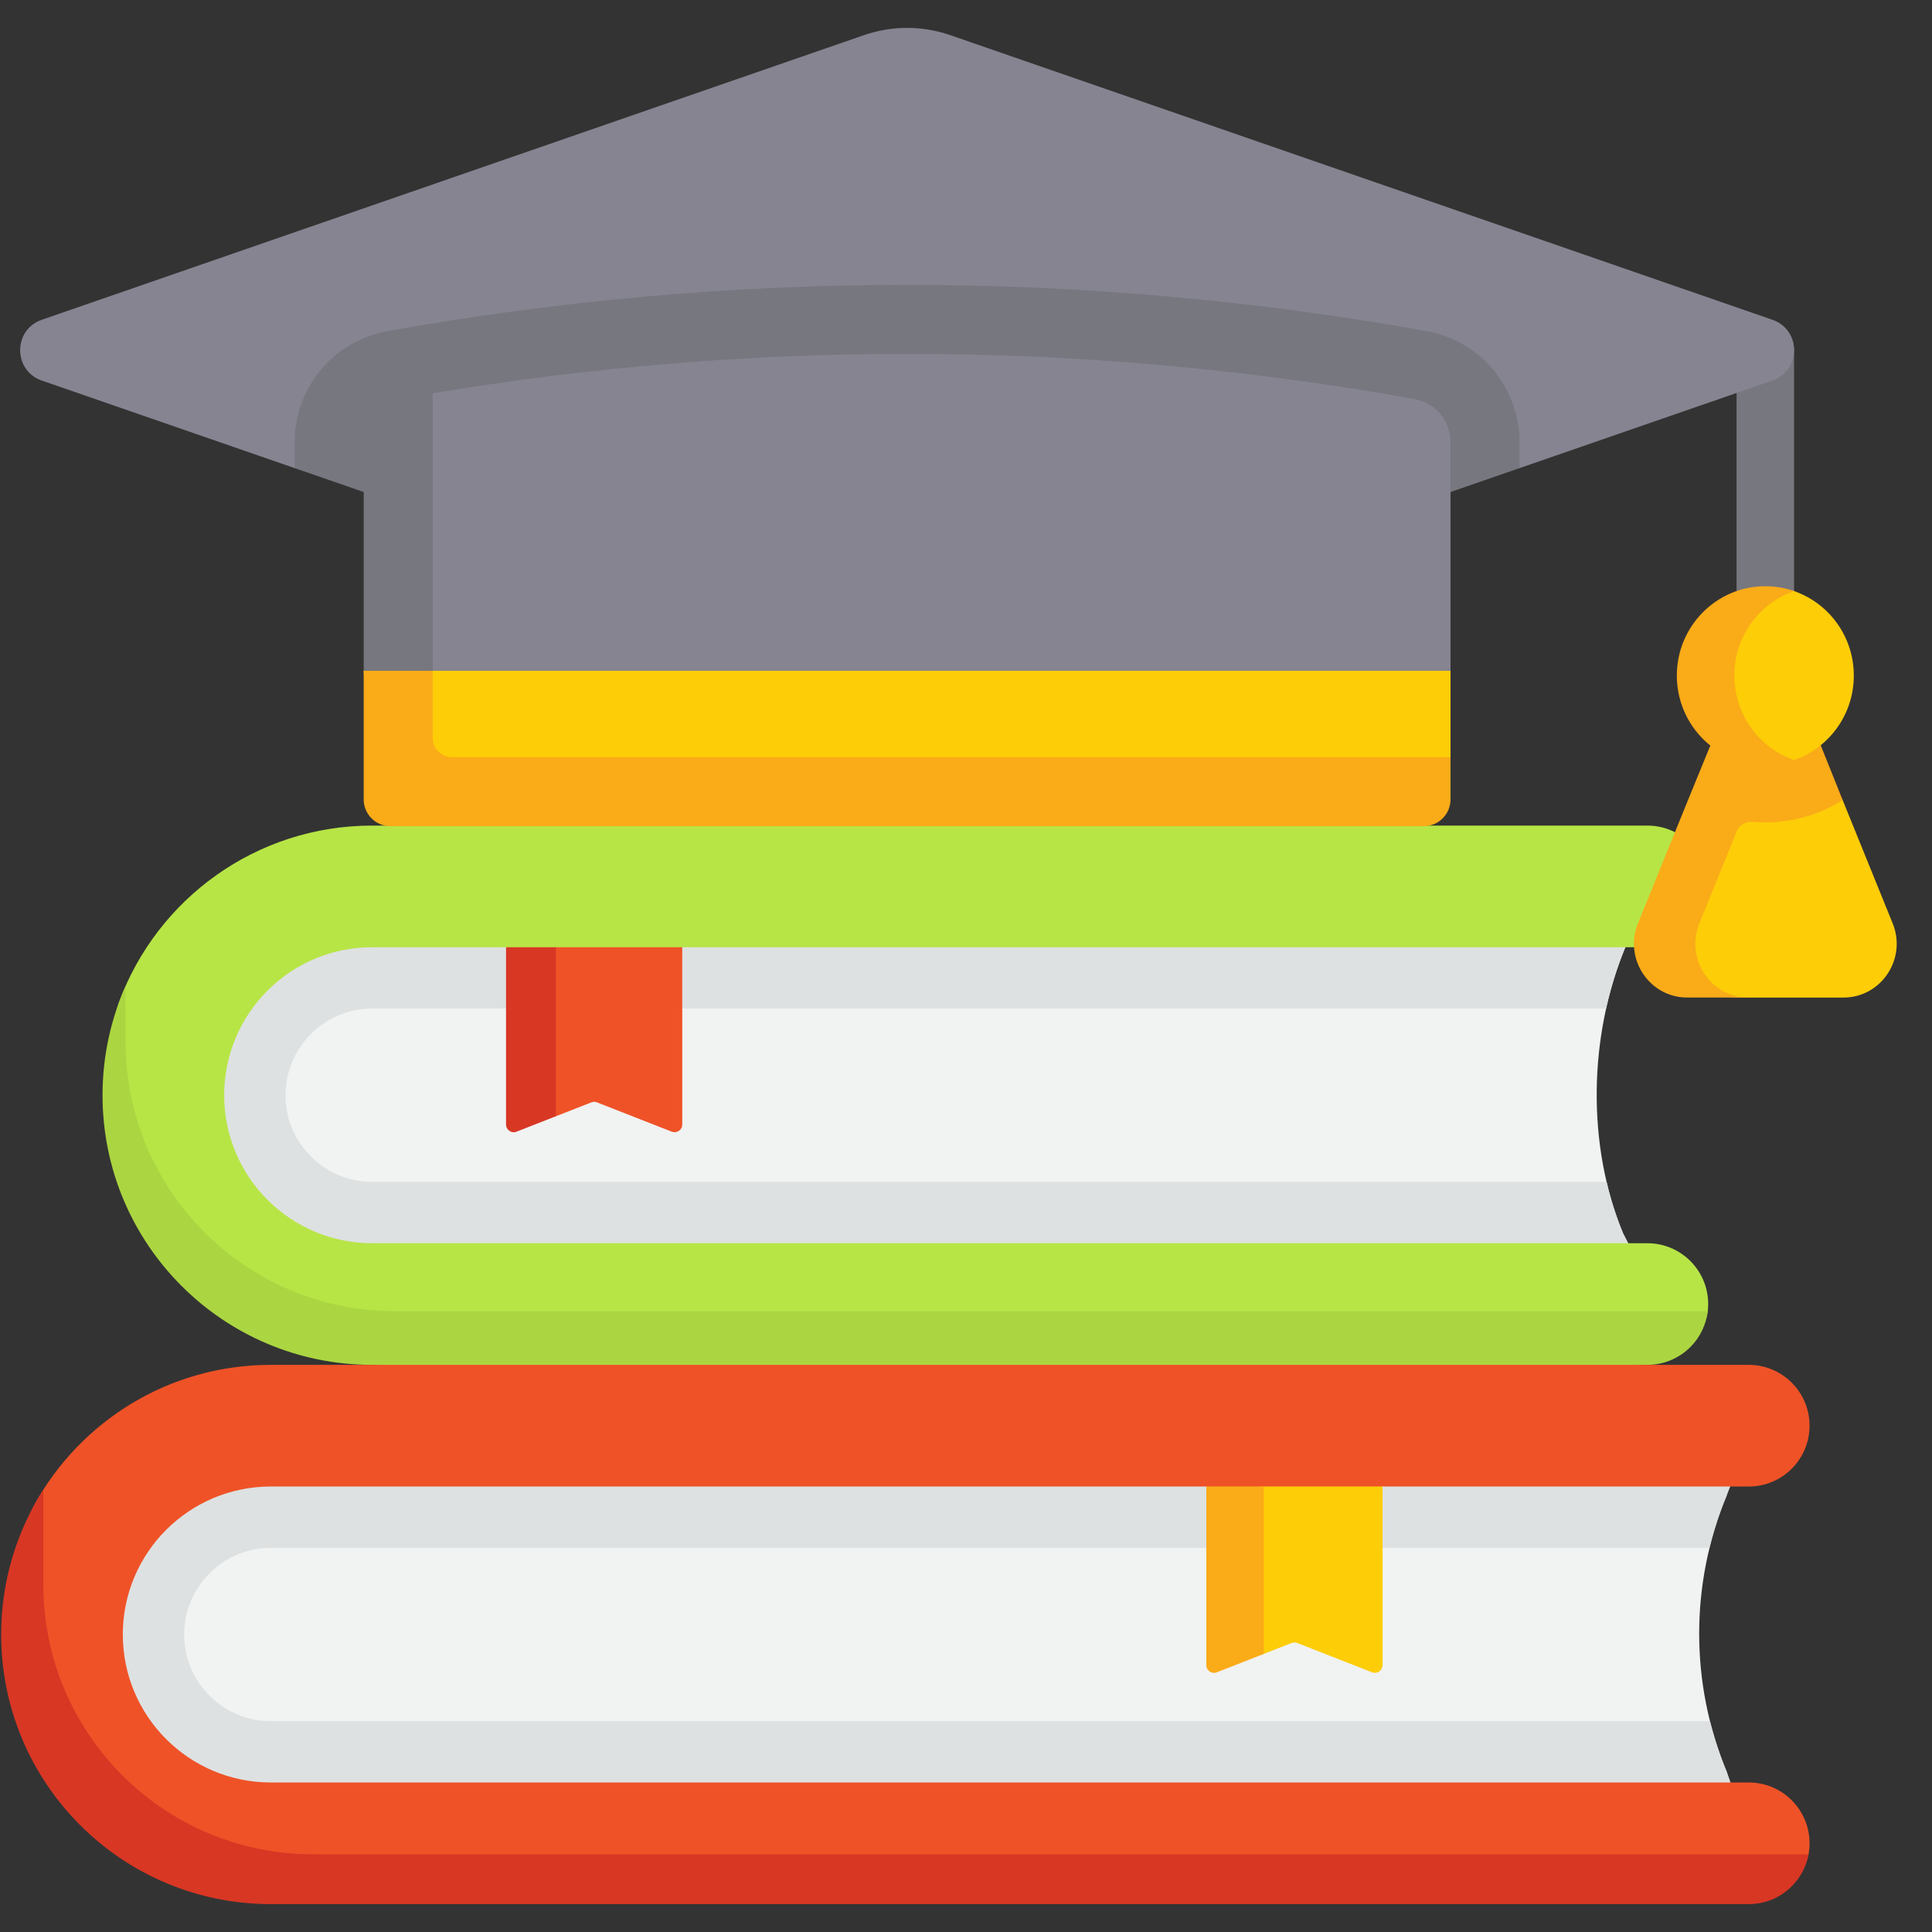 <svg width="53" height="53" viewBox="0 0 53 53" fill="none" xmlns="http://www.w3.org/2000/svg">
<rect x="0" y="0" width="53" height="53" fill="#333333" stroke="none"/>
<path d="M44.587 25.985C43.583 28.41 43.52 31.407 44.524 33.831L45.388 35.524H8.084C8.084 35.524 1.139 31.622 8.084 24.677L45.066 23.915L44.587 25.985Z" fill="#F1F2F2"/>
<path d="M45.388 35.525H8.084C8.084 35.525 1.139 31.622 8.084 24.677L45.067 23.915L44.587 25.985C44.363 26.53 44.187 27.093 44.06 27.668H10.21C8.898 27.668 7.832 28.734 7.832 30.045C7.832 31.356 8.898 32.422 10.21 32.422H44.073C44.186 32.907 44.337 33.38 44.524 33.832L45.388 35.525Z" fill="#DEE1E1"/>
<path d="M44.824 37.108L10.725 37.055C6.64 37.055 3.132 34.449 3.132 30.363C3.132 29.461 2.974 28.278 3.27 27.479C4.314 24.658 7.027 22.648 10.21 22.648H45.192C46.113 22.648 46.86 23.395 46.86 24.317C46.86 25.238 46.113 25.985 45.192 25.985H18.716L16.131 26.592L13.882 25.985H10.21C7.967 25.985 6.15 27.803 6.15 30.045C6.15 32.287 7.967 34.105 10.21 34.105H45.191C46.113 34.105 46.86 34.852 46.86 35.773C46.86 35.84 46.856 35.905 46.849 35.97C46.751 36.798 45.679 37.108 44.824 37.108Z" fill="#B7E546"/>
<path d="M46.848 35.97C46.804 36.342 46.636 36.688 46.372 36.953C46.069 37.255 45.652 37.442 45.192 37.442L27.909 38.478L10.21 37.442C6.124 37.442 2.813 34.13 2.813 30.045C2.813 28.979 3.038 27.967 3.444 27.052V28.572C3.444 32.658 6.755 35.97 10.841 35.97H46.848Z" fill="#ABD641"/>
<path d="M18.716 30.849V25.985H15.249L14.019 26.109L14.092 30.639C14.092 30.673 14.101 30.707 14.117 30.737C14.133 30.767 14.156 30.793 14.184 30.812C14.213 30.832 14.245 30.844 14.279 30.848C14.313 30.851 14.348 30.847 14.38 30.834L15.249 30.622L16.223 30.241C16.272 30.221 16.327 30.221 16.376 30.241L18.429 31.045C18.461 31.057 18.496 31.062 18.53 31.058C18.564 31.054 18.596 31.042 18.625 31.023C18.653 31.003 18.676 30.977 18.692 30.947C18.708 30.917 18.716 30.883 18.716 30.849Z" fill="#EF5227"/>
<path d="M15.249 25.985V30.622L14.169 31.045C14.032 31.099 13.882 30.997 13.882 30.849V25.985H15.249Z" fill="#D83724"/>
<path d="M39.792 18.401V20.772L39.687 21.824C39.687 22.231 39.357 22.56 38.951 22.56L10.924 22.455C10.517 22.455 10.188 22.126 10.188 21.719L9.977 18.401L24.365 17.713L39.792 18.401Z" fill="#FDCD08"/>
<path d="M48.428 18.567C48.218 18.567 48.018 18.484 47.87 18.336C47.722 18.188 47.639 17.988 47.639 17.779V9.597C47.639 9.161 47.992 8.808 48.428 8.808C48.863 8.808 49.216 9.161 49.216 9.597V17.779C49.216 17.882 49.196 17.985 49.156 18.08C49.117 18.176 49.059 18.263 48.985 18.336C48.912 18.41 48.825 18.468 48.73 18.507C48.634 18.547 48.531 18.567 48.428 18.567Z" fill="#77777F"/>
<path d="M47.018 20.381C46.36 22.003 45.697 23.604 45.039 25.227C44.645 26.197 45.352 27.26 46.391 27.26L47.608 27.366H50.57C51.608 27.366 52.315 26.302 51.922 25.332L50.549 21.948L49.685 20.38L47.018 20.381Z" fill="#FDCD08"/>
<path d="M48.078 22.546C48.943 22.625 49.851 22.398 50.549 21.948L49.81 20.103L48.59 20.468L48.59 20.468L47 20.255C46.799 20.751 46.507 21.454 46.306 21.949L46.306 21.949L44.934 25.332C44.541 26.303 45.247 27.365 46.285 27.365H47.968C46.93 27.365 46.223 26.303 46.617 25.332C46.958 24.49 47.3 23.648 47.642 22.806C47.712 22.631 47.89 22.529 48.078 22.546Z" fill="#FAAB18"/>
<path d="M50.855 18.533C50.855 17.458 50.17 16.545 49.216 16.215C48.969 16.129 48.61 16.281 48.334 16.281C46.993 16.281 46.168 17.18 46.168 18.533C46.168 19.886 47.171 20.698 48.511 20.698C48.788 20.698 48.969 20.937 49.216 20.851C50.17 20.521 50.855 19.608 50.855 18.533Z" fill="#FDCD08"/>
<path d="M49.216 20.851C48.969 20.937 48.703 20.984 48.427 20.984C47.087 20.984 46 19.886 46 18.532C46 17.18 47.087 16.082 48.427 16.082C48.703 16.082 48.969 16.128 49.216 16.214C48.262 16.545 47.578 17.459 47.578 18.532C47.578 19.607 48.262 20.521 49.216 20.851Z" fill="#FAAB18"/>
<path d="M48.622 10.44L41.685 12.842L39.792 12.648L26.328 18.158C25.393 18.482 24.376 18.482 23.441 18.158L9.977 12.862L8.084 12.842L1.147 10.44C0.355 10.166 0.355 9.046 1.147 8.772L23.704 0.963C24.469 0.699 25.3 0.699 26.065 0.963L48.622 8.772C49.414 9.046 49.414 10.166 48.622 10.44Z" fill="#868491"/>
<path d="M41.685 12.13V12.842L26.328 18.158C25.393 18.482 24.376 18.482 23.44 18.158L8.084 12.842V12.13C8.084 10.629 9.156 9.348 10.633 9.082C15.328 8.241 20.122 7.815 24.884 7.815C29.646 7.815 34.442 8.241 39.136 9.082C39.851 9.212 40.5 9.588 40.965 10.144C41.428 10.697 41.685 11.403 41.685 12.13Z" fill="#77777F"/>
<path d="M39.792 12.13V18.401H10.293L10.188 12.34C10.188 11.758 10.605 11.259 11.178 11.156C11.479 11.102 11.569 10.84 11.87 10.789C16.171 10.07 20.524 9.708 24.884 9.708C29.542 9.708 34.2 10.121 38.802 10.946C39.088 10.997 39.336 11.148 39.512 11.358C39.688 11.568 39.792 11.838 39.792 12.13Z" fill="#868491"/>
<path d="M39.792 20.772V21.929C39.792 22.336 39.462 22.665 39.056 22.665H10.713C10.518 22.665 10.331 22.588 10.193 22.45C10.055 22.312 9.977 22.124 9.977 21.929V18.401L10.924 17.713L11.87 18.401V20.247C11.87 20.386 11.925 20.52 12.024 20.618C12.123 20.717 12.257 20.772 12.396 20.772H39.792Z" fill="#FAAB18"/>
<path d="M11.87 10.79V18.401H9.977V12.13C9.977 11.547 10.395 11.049 10.968 10.946C11.269 10.892 11.569 10.839 11.87 10.79Z" fill="#77777F"/>
<path d="M47.366 48.601C46.869 47.4 46.613 46.114 46.613 44.814C46.613 43.515 46.869 42.228 47.366 41.028L47.686 39.606H4.683C4.683 39.606 -0.158 44.869 4.998 50.024L47.966 50.346L47.366 48.601Z" fill="#F1F2F2"/>
<path d="M47.966 50.346L4.998 50.024C-0.158 44.869 4.683 39.606 4.683 39.606L47.893 39.686L47.367 41.027C47.173 41.492 47.016 41.972 46.897 42.461H7.429C6.118 42.461 5.052 43.528 5.052 44.838C5.052 46.15 6.118 47.216 7.429 47.216H46.909C47.028 47.688 47.181 48.151 47.367 48.601L47.966 50.346Z" fill="#DEE1E1"/>
<path d="M47.242 51.867L8.362 51.796C4.277 51.796 0.683 49.49 0.683 45.405C0.683 44.109 0.366 42.324 0.952 41.264C2.212 38.985 4.64 37.442 7.429 37.442H47.972C48.894 37.442 49.641 38.189 49.641 39.11C49.641 40.032 48.894 40.779 47.972 40.779H37.927L35.302 41.36L33.093 40.779H7.429C5.187 40.779 3.369 42.596 3.369 44.839C3.369 47.081 5.187 48.898 7.429 48.898H47.972C48.894 48.898 49.641 49.645 49.641 50.567C49.641 50.67 49.631 50.771 49.614 50.868C49.472 51.646 48.06 51.867 47.242 51.867Z" fill="#EF5227"/>
<path d="M49.614 50.868C49.552 51.209 49.387 51.512 49.152 51.746C48.998 51.902 48.814 52.025 48.611 52.109C48.409 52.193 48.191 52.236 47.972 52.235H7.429C3.344 52.235 0.032 48.924 0.032 44.838C0.032 43.376 0.456 42.013 1.189 40.865V43.471C1.189 47.557 4.5 50.868 8.586 50.868H49.614Z" fill="#D83724"/>
<path d="M37.927 45.68V40.777H34.67L33.226 40.865L33.303 45.47C33.303 45.504 33.312 45.538 33.328 45.568C33.343 45.599 33.367 45.624 33.395 45.644C33.423 45.663 33.456 45.675 33.49 45.679C33.524 45.683 33.558 45.678 33.59 45.666L34.67 45.371L35.433 45.072C35.483 45.053 35.537 45.053 35.587 45.072L37.64 45.876C37.672 45.889 37.706 45.893 37.74 45.889C37.774 45.886 37.807 45.873 37.835 45.854C37.864 45.835 37.887 45.809 37.903 45.779C37.919 45.748 37.927 45.715 37.927 45.68Z" fill="#FDCD08"/>
<path d="M34.67 40.777V45.371L33.38 45.876C33.242 45.93 33.093 45.829 33.093 45.681V40.777H34.67Z" fill="#FAAB18"/>
</svg>
